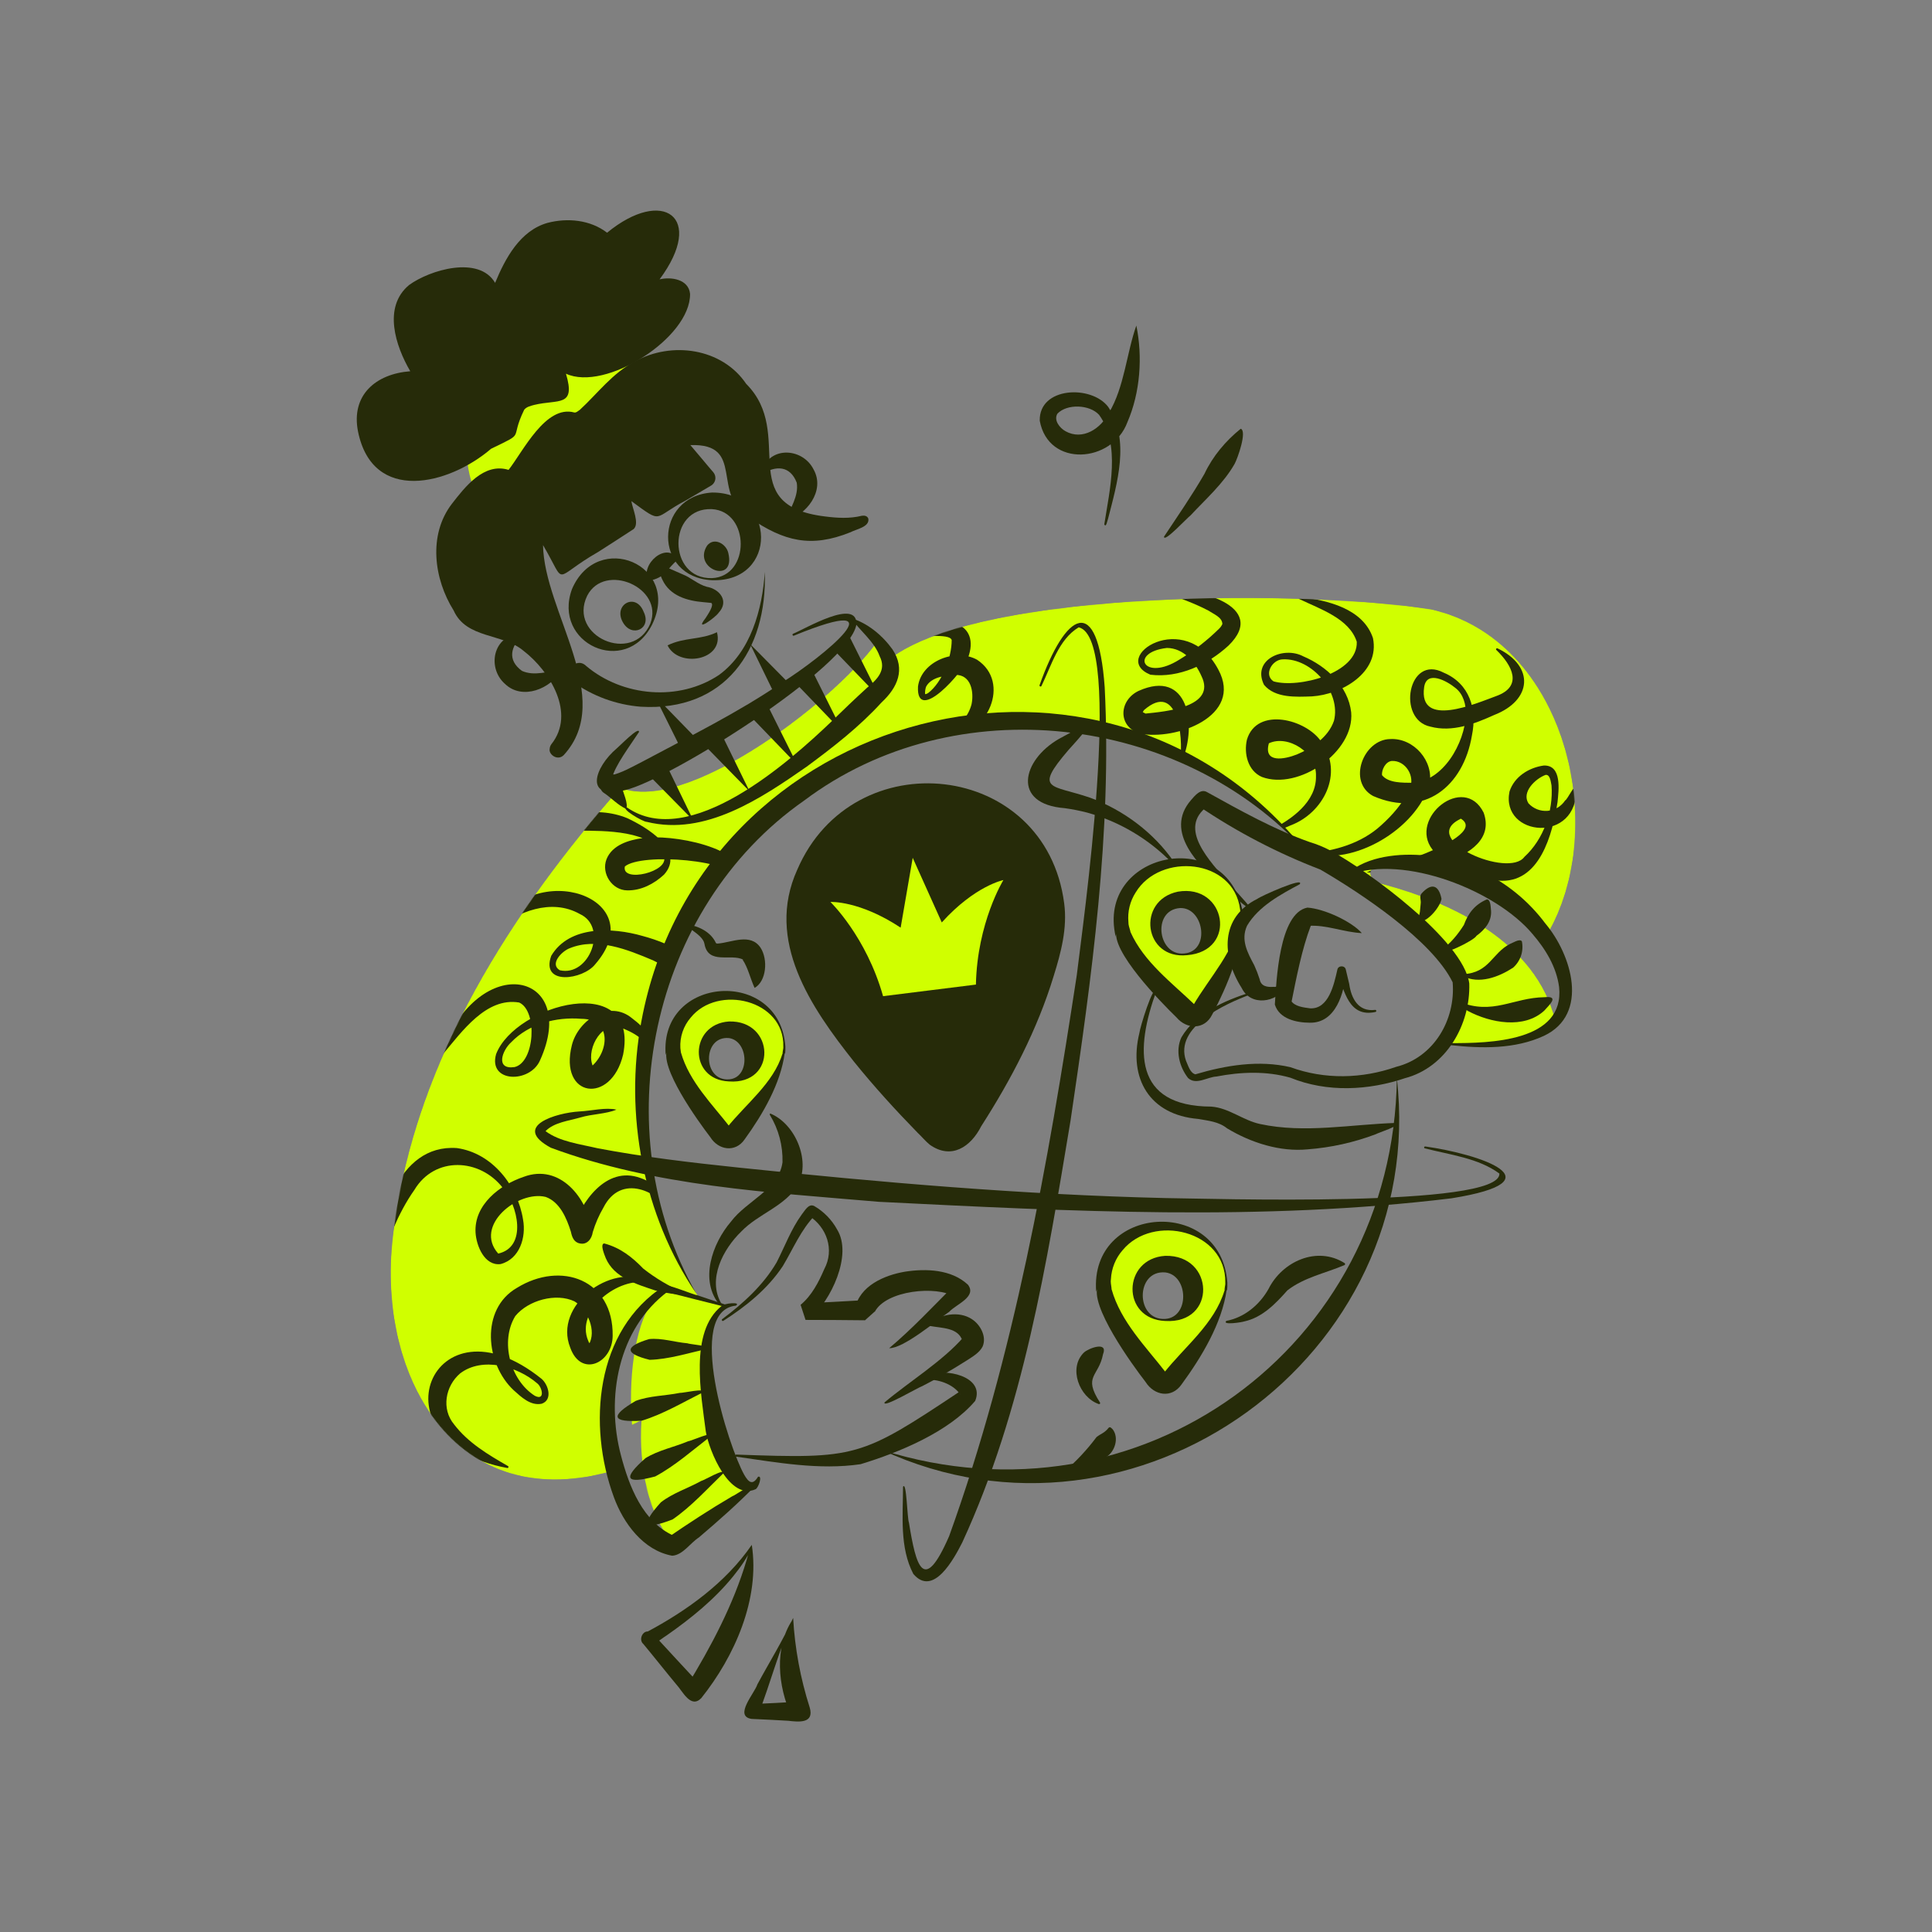 <svg width="3000" height="3000" viewBox="0 0 3000 3000" fill="none" xmlns="http://www.w3.org/2000/svg">
<rect x="0" y="0" width="3000" height="3000" fill="#808080" stroke="none"/>
<mask id="mask0_27401_8858" style="mask-type:luminance" maskUnits="userSpaceOnUse" x="606" y="928" width="1841" height="1472">
<path d="M2135.54 1369.74C2083.36 1313.56 2316.88 1338.97 2401.52 1452.95C2501.83 1283.8 2430.09 992.708 2222.25 946.185C2037.32 916.746 1526.98 913.084 1382 1022.65L1368.16 987.355C1307.53 1081.19 1066.32 1265.83 963.317 1222.89C795.397 1413.49 647.397 1643.44 612.847 1899.62C576.969 2118.39 695.691 2355.39 948.608 2284.82C933.939 2235.62 935.448 2176.52 951.344 2123.56C943.517 2153.1 940.197 2188.35 945.489 2229.89L996.096 2205.22C991.73 2278.76 1006.3 2351.43 1046.72 2399.42C1046.72 2399.42 1176.19 2307.62 1172.41 2305.33C1129.43 2343.56 1073.53 2099.64 1107.75 2048.63C1113.59 2037.22 1118.76 2032.33 1127.52 2027.94L1085.98 2015.87C711.587 1418.25 1551.09 777.661 2028.53 1323.3C2094.13 1342.39 2195.55 1423.26 2253.9 1515.53C2274.2 1548.12 2252.81 1621.33 2252.81 1621.33C2252.81 1621.33 2372.24 1633.4 2415.38 1585.67C2385.2 1460.87 2250.76 1398.53 2135.54 1369.74Z" fill="white"/>
</mask>
<g mask="url(#mask0_27401_8858)">
<path d="M2135.54 1369.74C2083.36 1313.56 2316.88 1338.97 2401.52 1452.95C2501.83 1283.8 2430.09 992.708 2222.25 946.185C2037.32 916.746 1526.98 913.084 1382 1022.65L1368.16 987.355C1307.53 1081.19 1066.32 1265.83 963.317 1222.89C795.397 1413.49 647.397 1643.44 612.847 1899.62C576.969 2118.39 695.691 2355.39 948.608 2284.82C933.939 2235.62 935.448 2176.52 951.344 2123.56C943.517 2153.1 953.176 2052.11 1017.57 2013.87C959.212 2087.52 968.167 2317.72 1046.72 2399.42L1178.57 2308.59C1176.44 2307.65 1174.38 2306.56 1172.41 2305.33C1129.43 2343.56 1073.53 2099.64 1107.75 2048.63C1113.59 2037.22 1118.76 2032.33 1127.52 2027.94L1085.98 2015.87C711.587 1418.25 1551.09 777.661 2028.53 1323.3C2094.13 1342.39 2195.55 1423.26 2253.9 1515.53C2274.2 1548.12 2252.81 1621.33 2252.81 1621.33C2252.81 1621.33 2372.24 1633.4 2415.38 1585.67C2385.2 1460.87 2250.76 1398.53 2135.54 1369.74Z" fill="#D0FF00"/>
<path d="M787.911 2279.53C574.031 2240.21 670.578 2003.97 840.933 2141.05C851.477 2150.1 858.701 2173.69 841.155 2179.7C823.769 2183.3 809.221 2169.16 797.509 2158.63C754.045 2117.97 745.453 2033.01 802.439 1999.93C871.298 1957.27 952.652 1987.11 951.344 2074.38C950.922 2116.92 902.125 2139.5 885.424 2092.49C859.265 2026.97 948.105 1961.01 1006.9 1988.82C1007.23 1989.01 1007.48 1989.31 1007.61 1989.67C1007.74 1990.03 1007.75 1990.42 1007.63 1990.78C1007.5 1991.14 1007.26 1991.44 1006.94 1991.64C1006.61 1991.84 1006.23 1991.93 1005.86 1991.88C960.902 1982.12 893.05 2033.9 913.293 2081.81C914.205 2084.33 915.662 2086.61 917.559 2088.51C918.082 2088.15 913.937 2087.8 914.058 2088.21C927.077 2066.65 912.045 2033.13 892.185 2020.82C863.551 2007.05 820.167 2018.98 800.105 2043.61C776.26 2082.71 792.056 2142.96 830.429 2167.37C846.849 2175.68 842.04 2153.95 834.132 2148.03C803.365 2121.43 749.015 2106.26 714.445 2132.66C691.545 2152.3 684.986 2187.73 705.188 2211.92C726.94 2240.35 757.808 2258.7 788.897 2276.55C789.191 2276.75 789.412 2277.04 789.526 2277.37C789.641 2277.71 789.642 2278.08 789.531 2278.41C789.419 2278.75 789.201 2279.04 788.908 2279.24C788.616 2279.44 788.266 2279.54 787.911 2279.53Z" fill="#262B09"/>
<path d="M684.562 1635.82C744.929 1473.03 900.454 1510.43 838.477 1646.66C822.842 1682.32 757.666 1681.53 770.363 1636.76C800.547 1558.95 993.238 1507.26 967.562 1637.63C948.948 1715.86 867.353 1704.61 888.058 1622.66C897.959 1583.68 946.172 1551.64 981.647 1581.31C999.858 1594.95 1025.51 1619.82 1012.11 1644.43C1011.89 1644.73 1011.57 1644.94 1011.21 1645.04C1010.85 1645.13 1010.47 1645.09 1010.13 1644.93C1009.79 1644.77 1009.52 1644.5 1009.36 1644.16C1009.2 1643.82 1009.16 1643.44 1009.25 1643.08C1012.86 1617.18 981.084 1601.61 960.579 1594.4C930.859 1588.37 908.784 1633.46 921.522 1657.41C922.005 1658.13 922.669 1658.57 921.683 1657.79C920.673 1657.14 919.501 1656.79 918.302 1656.78C917.296 1656.78 917.155 1657.01 917.598 1656.78C945.87 1633.4 950.679 1582.17 902.546 1581.99C863.892 1578.79 821.232 1589.7 793.705 1618.47C779.619 1631.17 768.914 1661.21 798.816 1656.99C830.529 1649.98 835.036 1569.51 806.141 1556.7C754.909 1548.16 717.26 1602.03 687.54 1637.18C687.358 1637.58 687.027 1637.89 686.62 1638.04C686.212 1638.19 685.762 1638.17 685.367 1637.99C684.972 1637.81 684.665 1637.48 684.514 1637.07C684.363 1636.66 684.38 1636.21 684.562 1635.82Z" fill="#262B09"/>
<path d="M764.106 1443.45C830.509 1329.74 1013.38 1394.81 924.179 1497.37C905.344 1521.26 839.182 1531.08 855.924 1484.24C884.095 1436.79 951.142 1439.97 997.645 1453.33C1041.91 1465.12 1118.38 1497.48 1088.42 1555.49C1079.99 1569.21 1074.53 1582.57 1063.85 1595.55C1029.38 1631.77 1008.01 1578.27 1012.27 1547.46C1018.13 1482.85 1079.76 1471.98 1130.05 1497.15C1151.96 1506.29 1175.69 1515.26 1192.43 1532.93C1195.15 1535.63 1193.27 1538.97 1189.81 1535.55C1170.35 1523.57 1146.97 1519.33 1125 1514.02C1100.19 1508.34 1063.89 1500.98 1049.86 1528.73C1042.52 1543.01 1044.47 1562.81 1050.28 1577.02C1048.27 1573.58 1039.94 1572.41 1037.25 1574.56C1042.82 1568.27 1049.76 1554.44 1054.87 1545.29C1074.59 1518.34 1033.85 1501.56 1014.17 1491.28C974.384 1474.44 926.774 1455.06 884.316 1472.54C872.464 1477.07 852.905 1496.89 869.225 1506.59C914.822 1517.3 944.925 1439.64 900.334 1419.24C856.065 1394.39 803.747 1415.34 766.661 1445.4C765.394 1446.79 763.039 1444.94 764.106 1443.45Z" fill="#262B09"/>
<path d="M1431.3 984.076C1466.52 950.733 1523.36 967.394 1503.08 1021.58C1497.79 1041.54 1422.59 1126.22 1425.45 1066.11C1430.48 1026.61 1483.8 1005.95 1517.2 1024.44C1570.49 1059.65 1533.16 1142.04 1474.79 1142.98C1474.42 1143 1474.06 1142.9 1473.76 1142.7C1473.46 1142.5 1473.23 1142.2 1473.11 1141.86C1473 1141.51 1472.99 1141.14 1473.11 1140.8C1473.22 1140.45 1473.44 1140.15 1473.74 1139.94C1490.7 1125.86 1503.92 1112.19 1508.69 1093.28C1512.48 1074.44 1507.93 1047.76 1483.74 1047.96C1468.15 1048.59 1445.85 1051.16 1437.92 1066.5C1436.73 1070.16 1436.23 1074.02 1436.45 1077.87C1438.16 1077.77 1439.8 1077.18 1441.18 1076.18C1463.32 1059.35 1477.93 1020.38 1477.78 993.855C1474.5 982.446 1426.37 991.38 1431.3 984.076Z" fill="#262B09"/>
<path d="M1808.9 916.746C1856.21 911.575 1971.06 940.39 1907.68 1002.41C1875.48 1031.99 1830.81 1053.18 1786.3 1047.68C1721.49 1020.8 1840.45 942.664 1891.82 1039.75C1930.98 1112.19 1825.78 1150.43 1769.2 1139.02C1734.99 1127.23 1737.87 1087.28 1767.91 1072.86C1845.72 1037.94 1858.82 1126.12 1835.78 1180.67C1835.65 1181.04 1835.39 1181.34 1835.05 1181.53C1834.71 1181.72 1834.32 1181.78 1833.93 1181.71C1833.55 1181.63 1833.21 1181.42 1832.97 1181.12C1832.73 1180.82 1832.61 1180.43 1832.62 1180.05C1837.71 1143.73 1828.6 1057.3 1776.48 1102.56C1774.81 1104.27 1774.09 1107.75 1774.63 1106.4C1773.89 1104.89 1778.86 1108.57 1780.67 1108.75C1779.93 1108.45 1779.17 1108.23 1778.39 1108.07C1809.78 1104.91 1889.37 1098.01 1865.58 1049.71C1855.84 1027.84 1837.71 1006.35 1811.96 1006.13C1752.86 1012.97 1775.47 1059.67 1831.74 1024C1854.15 1010.36 1874.9 994.152 1893.55 975.705C1895.47 973.752 1897.02 971.459 1898.1 968.944C1897.76 958.44 1884.9 953.792 1876.17 948.016C1854.62 936.647 1831.58 928.78 1808.35 919.845C1808.04 919.683 1807.79 919.426 1807.64 919.112C1807.48 918.798 1807.43 918.442 1807.49 918.097C1807.55 917.752 1807.72 917.435 1807.97 917.192C1808.23 916.949 1808.55 916.793 1808.9 916.746Z" fill="#262B09"/>
<path d="M2018.57 927.069C2061.07 931.939 2116.59 944.978 2131.92 990.796C2142.91 1044.52 2083.24 1078.45 2037.22 1081.35C2012.57 1082.19 1980.14 1084.26 1962.77 1063.4C1943.53 1024.4 1992.81 1002.79 2023.66 1019.13C2059.58 1034.36 2093.53 1065.41 2098.11 1106.1C2103.61 1167.85 2015.89 1227.68 1959.41 1206.43C1937.56 1196.79 1931.24 1170.03 1936.23 1148.56C1951.56 1096.8 2029.03 1116.66 2052.15 1152.44C2086.72 1200.59 2055.27 1262.33 2004.16 1281.6C2000.36 1283.41 1967.64 1297.32 1972.83 1288.83C2005.55 1272.49 2044.47 1245.1 2043.44 1204.78C2044.63 1168.25 1999.74 1140.39 1970.3 1154.19C1961.6 1185.4 1994.1 1179.26 2013.78 1171.53C2037.83 1161.47 2062.84 1144.29 2071.37 1119.22C2082.74 1074.95 2037.16 1021.58 1991.77 1023.82C1975.29 1024.26 1961.85 1047.64 1977.52 1058.03C2016.03 1069.13 2108.8 1045.75 2106.79 996.551C2095.36 960.492 2049.58 945.662 2017.87 930.349C2017.65 930.303 2017.45 930.215 2017.27 930.089C2017.08 929.964 2016.93 929.805 2016.81 929.62C2016.69 929.435 2016.61 929.228 2016.57 929.011C2016.53 928.795 2016.53 928.572 2016.58 928.357C2016.62 928.142 2016.71 927.937 2016.84 927.756C2016.96 927.575 2017.12 927.42 2017.31 927.3C2017.49 927.181 2017.7 927.099 2017.92 927.059C2018.13 927.019 2018.36 927.023 2018.57 927.069Z" fill="#262B09"/>
<path d="M2325.4 1006.79C2383.45 1034.7 2378.86 1087.44 2320.27 1110.18C2289.64 1124.05 2255.01 1137.43 2221.04 1128.29C2168.58 1117.47 2186.29 1015.27 2241.85 1044.56C2282.09 1061.57 2293.97 1101.45 2285.63 1141.79C2272.39 1221.26 2211.34 1270.58 2132.12 1236.01C2091.88 1214.05 2116.83 1148.27 2158.7 1147.61C2195.41 1145.6 2226.92 1182.1 2219.69 1217.78C2199.05 1287.26 2101.78 1345.41 2032.76 1324.83C2072.38 1321.47 2114.05 1309.63 2144.6 1281.54C2162.41 1265.61 2178.66 1246.73 2188.87 1224.96C2198.02 1205.48 2182.49 1180.45 2161.12 1181.62C2151.38 1182.56 2145.2 1195.42 2145.97 1203.63C2155.87 1216.13 2177.86 1215.32 2192.97 1215.52C2240.7 1213.51 2274.39 1154.31 2276.3 1109.4C2276.56 1093.94 2272.27 1077.6 2259.72 1068.05C2246.9 1057.54 2215.45 1040.06 2211.42 1066.9C2202.05 1131.65 2292.07 1092.29 2323.67 1080.72C2365.14 1065.63 2348.22 1033.15 2323.67 1009.47C2322.1 1008.34 2323.75 1005.95 2325.4 1006.79Z" fill="#262B09"/>
<path d="M2447.58 1223.17C2450.96 1311.14 2329.6 1299.49 2343.95 1229.06C2351.51 1205.76 2374.27 1191.86 2397.19 1188.7C2425.61 1187.81 2420.41 1226.77 2418.52 1245.5C2410.73 1295.07 2390.89 1373.1 2326.44 1367.41C2288.21 1363.94 2248.47 1351.11 2224.2 1319.11C2186.75 1270.46 2273.2 1200.39 2303.78 1261.84C2331.96 1340.48 2171.24 1359.82 2122.14 1354.41C2153.37 1342.09 2189.59 1335.93 2220.14 1322.21C2234.99 1316.33 2298.75 1288 2267.34 1270.62C2268.3 1270.72 2269.27 1270.55 2270.14 1270.13C2271.03 1269.71 2270.14 1270.13 2269.86 1270.34C2268.75 1270.96 2267.38 1271.68 2266.32 1272.35C2203.58 1304.36 2342.56 1364.23 2367.07 1330.56C2396.77 1303.52 2412.2 1259.47 2409.19 1219.65C2408.08 1214.03 2406.99 1202.06 2399.81 1203.31C2383.89 1209.34 2362.4 1229.99 2373.37 1247.38C2377.08 1251.45 2381.68 1254.62 2386.8 1256.65C2391.93 1258.68 2397.45 1259.51 2402.95 1259.08C2408.44 1258.65 2413.77 1256.97 2418.52 1254.17C2423.27 1251.37 2427.32 1247.53 2430.35 1242.93C2434.06 1241.48 2445.32 1216.03 2447.58 1223.17Z" fill="#262B09"/>
<path d="M583.428 1969.85C585.44 1896.06 616.207 1776.17 709.373 1782.71C764.488 1790.38 803.948 1841.35 812.198 1893.82C817.208 1921.03 807.107 1955.06 777.286 1962.86C752.395 1965.96 739.637 1934.51 738.43 1913.93C735.975 1870.54 776.4 1839.78 813.124 1827.4C869.466 1806.21 912.769 1860.46 919.269 1911.55L888.059 1909.96C902.426 1866.28 940.981 1809.93 994.003 1829.03C1020.97 1838.07 1040.28 1861.55 1050.1 1887.24C1050.25 1887.63 1050.25 1888.05 1050.1 1888.43C1049.95 1888.81 1049.65 1889.12 1049.28 1889.3C1048.91 1889.47 1048.48 1889.49 1048.09 1889.36C1047.7 1889.23 1047.38 1888.95 1047.19 1888.59C1022.54 1848.01 964.001 1821.81 937.037 1875.09C929.999 1887.13 924.419 1899.96 920.416 1913.32C918.947 1923.65 911.582 1933.45 900.153 1930.75C890.997 1929 888.079 1920.47 886.49 1912.64C879.91 1891.59 869.265 1866.36 847.311 1858.57C804.169 1847.93 735.23 1903.32 773.644 1946.54C773.591 1946.56 773.536 1946.56 773.483 1946.54C773.483 1946.54 773.282 1946.54 773.221 1946.67C819.402 1936.6 803.968 1871.27 780.908 1844.71C745.151 1798.42 675.045 1794.9 643.453 1847.7C617.434 1884.53 602.182 1927.23 586.607 1970.29C586.489 1970.65 586.246 1970.96 585.922 1971.17C585.597 1971.37 585.211 1971.45 584.832 1971.4C584.452 1971.35 584.104 1971.16 583.847 1970.88C583.59 1970.59 583.442 1970.23 583.428 1969.85Z" fill="#262B09"/>
<path d="M831.434 1308.08C859.203 1261.48 926.23 1250.86 973.678 1270.32C1003.86 1284.28 1064.81 1320.52 1031.11 1358.09C1015.55 1372.52 995.491 1383.06 973.799 1382.56C950.417 1382.28 933.293 1356.28 941.765 1334.26C950.659 1311.89 976.556 1304.42 997.503 1301.46C1040.38 1294.82 1158.7 1313.96 1159.37 1368.87C1159.19 1372.19 1152.79 1382.86 1151.48 1376.36C1152.46 1373.8 1152.8 1371.03 1152.46 1368.31C1141.1 1334.1 995.511 1324.04 970.298 1345.43C964.402 1371.73 1040.83 1353.48 1030.66 1329.84C1012.9 1288.79 937.961 1290.14 899.447 1289.81C876.256 1291.45 853.761 1298.44 833.728 1310.24C833.421 1310.4 833.074 1310.45 832.733 1310.41C832.391 1310.36 832.073 1310.21 831.822 1309.97C831.571 1309.73 831.399 1309.43 831.329 1309.09C831.26 1308.75 831.296 1308.4 831.434 1308.08Z" fill="#262B09"/>
</g>
<path d="M1714.76 814.103C1722.97 761.141 1740.46 690.471 1706.59 644.089C1691.8 627.992 1656.75 626.704 1641.92 642.379C1635.88 652.44 1645.36 664.513 1654.5 669.604C1680.98 684.354 1709.37 665.842 1722.05 640.809C1745.85 601.39 1749.43 547.824 1764.51 505.527C1774.39 553.821 1770.76 609.157 1750.58 655.7C1727 719.065 1627.84 726.591 1614.51 653.305C1613.25 600.424 1695 597.406 1720.82 631.855C1755.25 683.267 1734.6 750.717 1720.52 805.772C1719.71 806.959 1717.54 820.723 1714.76 814.103Z" fill="#262B09"/>
<path d="M1807.49 833.299C1828.86 801.104 1850.97 769.21 1870.27 735.746C1883.21 708.32 1903.13 684.696 1926.61 665.741C1936.79 669.423 1921.8 711.801 1917.05 720.413C1899.67 750.878 1872.32 774.924 1848.64 800.339C1843.67 803.82 1806.96 843.642 1807.49 833.299Z" fill="#262B09"/>
<path d="M1166.61 2401.95C1166.73 2402.04 1166.85 2402.11 1166.99 2402.15C1167.13 2402.19 1167.27 2402.2 1167.41 2402.19C1167.55 2402.17 1167.69 2402.13 1167.82 2402.06C1167.94 2401.99 1168.05 2401.9 1168.14 2401.79C1160.62 2418.39 1150.03 2433.38 1138.58 2447.55C1109.43 2483.55 1073.15 2512.91 1035.32 2539.37C1026.22 2544.98 1017.79 2553.45 1006.96 2555.47C1005.8 2555.5 1004.65 2555.38 1003.52 2555.08C987.043 2550.76 998.915 2523.57 1013.93 2536.97C1035.6 2560.4 1067.13 2594.93 1088.92 2617.7L1066.47 2618.45C1104.15 2556.79 1138.64 2492.08 1159.29 2422.56C1159.99 2420 1161.87 2413.52 1162.57 2410.99C1163.66 2408.01 1166.05 2405.55 1166.61 2401.95ZM1167.36 2398.83C1180.36 2482.88 1140.6 2572.19 1088.88 2636.9C1072.42 2653.7 1059.95 2625.91 1050.07 2615.43C1038.88 2602.11 1009.82 2565.67 998.231 2551.88L1015.42 2538.86C1013.96 2536.7 1011.79 2535.12 1009.28 2534.4C1008.23 2534.13 1007.14 2534.01 1006.06 2534.04C1005.29 2534.05 1004.53 2534.19 1003.8 2534.46C1066.45 2501.18 1127.07 2457.49 1167.36 2398.83Z" fill="#262B09"/>
<path d="M1230.5 2515.36C1209.13 2563.43 1196.29 2613.96 1177.4 2662.25L1167 2646.16C1189.01 2645.19 1221.33 2643.66 1243 2641.89L1228.73 2663.92C1207.88 2618.85 1202.03 2557.9 1230.5 2515.36ZM1231.59 2512.34C1234.25 2559.63 1242.91 2606.4 1257.35 2651.51C1264.59 2676.46 1240.34 2673.97 1223.98 2672.01C1211.16 2671.25 1180.24 2669.6 1167 2669.1C1139.09 2664.85 1171.75 2629.31 1176.05 2615.51C1194.79 2580.72 1215.47 2547.74 1231.59 2512.34Z" fill="#262B09"/>
<path d="M1121.42 2048.34C1154.02 2024.02 1185.31 1995.5 1205.94 1960.21C1218.67 1935.36 1228.35 1908.8 1244.91 1885.92C1249.72 1880.16 1255.46 1868.09 1264.53 1872.82C1279.41 1881.54 1291.65 1894.14 1299.93 1909.28C1324.27 1948.86 1289.87 2019.95 1258.05 2047.24L1250.39 2023.79C1276.54 2022.65 1316.04 2020.37 1342.61 2018.86L1327.47 2032.43C1334.56 1996.67 1373.03 1980.11 1405.37 1974.64C1437.84 1969.62 1477.16 1970.93 1502.9 1994.76C1517.53 2013.57 1484.63 2025.3 1474.15 2036.75C1453.56 2051.12 1402.89 2093.92 1380.7 2093.46C1415.31 2064.5 1450.96 2026.57 1483.44 1994.01L1483.06 2013.83C1454.37 1995.72 1375.59 2003.63 1358.3 2037.09C1358.3 2037.09 1358.3 2036.75 1358.3 2036.57L1343.17 2050.13C1316.45 2049.87 1277.23 2049.47 1250.83 2049.55L1243.18 2026.13C1260.39 2011.88 1271.19 1990.97 1279.95 1970.59C1296.04 1940.41 1283.97 1905.78 1255.98 1887.73L1265.92 1886.76C1243.79 1909.14 1231.57 1939.34 1215.47 1966.08C1191.99 2001.42 1158.47 2028.46 1123.09 2051.06C1122.74 2051.22 1122.34 2051.24 1121.97 2051.12C1121.59 2051.01 1121.28 2050.76 1121.07 2050.43C1120.87 2050.1 1120.79 2049.7 1120.86 2049.32C1120.92 2048.94 1121.12 2048.59 1121.42 2048.34Z" fill="#262B09"/>
<path d="M1373.61 2177.53C1411.52 2145.69 1464.31 2113.14 1496.36 2076.01C1495.11 2077.85 1494.48 2080.04 1494.57 2082.27C1488.01 2061.08 1462.86 2062.57 1443.28 2058.85C1443.04 2058.82 1442.82 2058.74 1442.62 2058.62C1442.41 2058.51 1442.23 2058.35 1442.09 2058.16C1441.95 2057.97 1441.84 2057.76 1441.79 2057.53C1441.73 2057.31 1441.71 2057.07 1441.75 2056.83C1458.23 2040.54 1489.1 2034.84 1509.44 2048.58C1522.28 2057 1532.5 2075.55 1525.76 2091C1520.77 2100.62 1510.18 2106.62 1501.81 2112.11C1479.32 2126.36 1455.79 2140.28 1432.35 2152.23C1425.75 2154.29 1369.45 2187.73 1373.61 2177.53Z" fill="#262B09"/>
<path d="M1143.27 2258.66C1330.25 2265.38 1335.91 2263.47 1490.77 2160.44C1490.28 2161.43 1489.7 2164.89 1490.95 2165.09C1479.72 2148.69 1455.31 2140.62 1435.19 2142.64C1429.31 2140.97 1438.51 2136.74 1440.8 2135.71C1466.06 2123.52 1529.98 2136.84 1514.29 2175.27C1473.28 2223.57 1396.17 2255.4 1336.29 2273.59C1272.12 2283.07 1206.42 2270.84 1142.93 2261.88C1142.54 2261.79 1142.2 2261.56 1141.97 2261.24C1141.73 2260.91 1141.63 2260.52 1141.67 2260.12C1141.71 2259.72 1141.9 2259.35 1142.2 2259.09C1142.49 2258.82 1142.88 2258.67 1143.27 2258.66Z" fill="#262B09"/>
<path d="M1142.75 2027.38C1063.23 2035.63 1131.26 2246.59 1155.55 2289.89C1162.27 2301.66 1168.63 2307.1 1177.08 2293.09C1184.52 2290.56 1177.8 2310.34 1173.26 2312.45C1133.01 2330.7 1101.1 2253.17 1095.95 2222.68C1088.82 2166.06 1070.01 2067.9 1120.52 2027.92C1123.05 2023.89 1151.75 2020.92 1142.75 2027.38Z" fill="#262B09"/>
<path d="M1127.06 2029.49C1103.59 2023.71 1056.47 2011.82 1033.08 2005.8L1037.23 2005.24C959.638 2063.17 940.401 2170.47 964.286 2260.17C976.923 2308.2 998.091 2363.24 1046.08 2384.63L1047.19 2384.99C1047.43 2384.99 1048.1 2385.21 1047.59 2385.15L1036.16 2388.07C1068.98 2365.59 1102.26 2343.8 1136.57 2323.68C1141.34 2322.31 1175.89 2297.34 1173.38 2306.65C1145.43 2335.17 1115.55 2361.55 1085.18 2387.38C1071.6 2396.08 1060.43 2414.67 1043.77 2415.72C998.735 2407.51 967.828 2364.87 953.219 2324.8C912.21 2213.37 923.961 2065.49 1031.88 1996.43C1032.76 1992.1 1079.97 2011.6 1082.06 2011.02L1128.02 2026.41C1128.43 2026.54 1128.77 2026.82 1128.97 2027.2C1129.17 2027.58 1129.21 2028.02 1129.08 2028.43C1128.95 2028.84 1128.66 2029.18 1128.29 2029.38C1127.91 2029.58 1127.46 2029.62 1127.06 2029.49Z" fill="#262B09"/>
<path d="M938.125 1930.79C963.177 1937.41 981.529 1951.94 998.874 1969.89C1017.97 1984.9 1038.94 1997.36 1061.25 2006.95C1068.26 2015 1021.01 2005.04 1017.57 2003.87C988.712 1994.13 953.72 1984.15 940.66 1953.71C939.151 1949.68 931.203 1931.84 938.125 1930.79Z" fill="#262B09"/>
<path d="M1097.05 2094.73C1067.98 2101.29 1038.4 2110.68 1008.78 2111.53C969.799 2101.93 969.377 2090.96 1007.93 2079.33C1027.67 2077.32 1047.45 2084.14 1067.25 2085.83C1071.16 2087.62 1103.43 2089.27 1097.05 2094.73Z" fill="#262B09"/>
<path d="M1091.46 2162.07C1060.37 2177.61 1029.62 2195.96 996.521 2206.08C949.918 2208.9 946.698 2198.96 987.164 2175.28C1008.82 2167.23 1032.9 2167.47 1055.58 2162.88C1060.25 2163.36 1096.47 2154.67 1091.46 2162.07Z" fill="#262B09"/>
<path d="M1103.97 2229.91C1075.8 2251.56 1048.58 2275.89 1017.45 2292.63C971.288 2304.9 966.277 2295.95 1002.26 2264.24C1022.38 2251.82 1046.52 2247.19 1068.32 2238.08C1073.15 2237.65 1107.48 2221.7 1103.97 2229.91Z" fill="#262B09"/>
<path d="M1123.21 2287.72C1097.72 2312.27 1073.43 2339.39 1044.41 2359.37C999.942 2376.56 994.107 2368.29 1026.18 2332.83C1044.73 2318.32 1068.12 2311.12 1088.74 2299.65C1093.43 2298.77 1125.71 2279.19 1123.21 2287.72Z" fill="#262B09"/>
<path d="M2169.05 1674.37C2217.98 2106.07 1763.98 2433.73 1369.69 2251.66C1769.11 2377.68 2163.35 2093.18 2169.05 1674.37Z" fill="#262B09"/>
<path d="M1081.16 2008.62C998.654 1886.86 968.994 1730.41 995.938 1585.85C1086.63 1097.97 1718.21 931.637 2028.55 1323.3C1833.49 1108.03 1482.43 1067.42 1248.85 1242.99C1009.4 1410.08 937.302 1756.01 1081.16 2008.62Z" fill="#262B09"/>
<path d="M1614.24 1063.86C1654.48 950.713 1704.66 918.718 1715.37 1067.14C1726.72 1292.51 1695.25 1517.72 1662.31 1740.17C1625.3 1962.16 1589.16 2189.28 1494.17 2395.19C1481.35 2420.42 1449.21 2480.41 1418.2 2443.99C1396.71 2402.88 1402.11 2353.44 1402.23 2308.65C1407.84 2299.05 1408.59 2357.46 1411.4 2364.32C1422.29 2431.71 1433.9 2476.85 1473.78 2385.43C1574.84 2105.43 1627.15 1808.06 1672.01 1514.32C1680.96 1438.48 1745.43 990.796 1675.02 974.095C1643.75 992.788 1632.59 1033.68 1617.21 1065.05C1616.49 1067.12 1613.45 1065.63 1614.24 1063.86Z" fill="#262B09"/>
<path d="M2213.26 1780.23C2296.6 1791.97 2423.77 1833.48 2253.88 1860.72C1959.03 1896.68 1660.44 1880.85 1364.58 1866.16C1193.92 1851.39 1017.45 1842.29 855.364 1782.21C793.347 1748.72 864.338 1727.88 899.773 1725.86C918.085 1725.02 940.461 1719.12 957.142 1723.07C941.044 1729.87 919.131 1729.79 901.423 1735.14C883.313 1740.45 860.374 1742.73 847.093 1756.43C869.228 1772.89 900.659 1776.55 928.025 1783.03C1000.14 1796.73 1073.55 1805.33 1146.65 1812.99C1367.03 1836.05 1588.16 1855.15 1809.8 1860.36C1872.42 1860.92 2331.31 1876.08 2328.25 1822.27C2295.48 1798.12 2251.49 1793.25 2212.71 1783.21C2210.44 1783.03 2211.38 1779.75 2213.26 1780.23Z" fill="#262B09"/>
<path d="M1217.93 1625.05C1215.07 1513.17 1031.88 1523.74 1045.52 1636.34C1054.69 1680.79 1100.47 1735.44 1121.34 1761.78C1122.55 1763.25 1124.08 1764.43 1125.8 1765.23C1127.52 1766.04 1129.4 1766.46 1131.3 1766.46C1133.2 1766.46 1135.08 1766.04 1136.8 1765.23C1138.52 1764.43 1140.05 1763.25 1141.26 1761.78C1162.13 1735.4 1207.89 1680.81 1217.08 1636.34C1217.65 1632.6 1217.93 1628.83 1217.93 1625.05ZM1131.9 1677.63C1080.25 1676.75 1080.25 1599.92 1131.9 1599.03C1183.54 1599.92 1183.54 1676.75 1131.9 1677.63Z" fill="#D0FF00"/>
<path d="M1216.32 1625.05C1218.33 1552.61 1114.66 1527.96 1072.56 1580.08C1061.24 1593.15 1055.46 1610.13 1056.47 1627.41C1056.97 1633.24 1059.26 1640.1 1054.27 1644.59L1057.35 1634.31C1070.27 1679.66 1105.91 1714.59 1134.2 1751.02C1133.85 1750.6 1133.41 1750.27 1132.92 1750.05C1132.42 1749.84 1131.88 1749.74 1131.34 1749.76C1130.8 1749.79 1130.27 1749.94 1129.79 1750.2C1129.32 1750.46 1128.91 1750.83 1128.61 1751.28C1157.5 1714.72 1201.35 1681.94 1215.01 1635.94L1215.55 1637.69C1214.29 1633.97 1216.78 1629.26 1216.32 1625.05ZM1219.54 1625.05C1219.68 1628.93 1219.52 1632.81 1219.08 1636.66L1218.53 1634.93C1212.25 1682.7 1184.32 1730.47 1156.15 1769.37C1141.89 1790.07 1115.53 1786.05 1102.97 1765.77C1084.68 1741.96 1021.8 1655.33 1036.77 1628.11L1033.67 1638.17C1023.61 1514.24 1210.89 1502.06 1219.54 1625.05Z" fill="#262B09"/>
<path d="M1131.91 1679.24C1068.6 1676.58 1070.43 1590.3 1131.91 1586.15C1203.38 1584.08 1206.98 1684.57 1131.91 1679.24ZM1131.91 1676.02C1165.33 1673.75 1162.69 1616.24 1131.91 1611.91C1090.61 1608.13 1090.57 1678.8 1131.91 1676.02Z" fill="#262B09"/>
<path d="M1904.22 1991.62C1901.06 1868.21 1698.97 1879.86 1714.08 2004.05C1724.15 2053.07 1774.69 2113.34 1797.71 2142.39C1799.05 2144.01 1800.73 2145.31 1802.62 2146.2C1804.52 2147.1 1806.59 2147.56 1808.69 2147.56C1810.79 2147.56 1812.86 2147.1 1814.75 2146.2C1816.65 2145.31 1818.33 2144.01 1819.67 2142.39C1842.71 2113.32 1893.15 2053.09 1903.29 2004.05C1903.92 1999.94 1904.23 1995.78 1904.22 1991.62ZM1809.34 2049.59C1752.38 2048.6 1752.38 1963.89 1809.34 1962.92C1866.29 1963.89 1866.29 2048.62 1809.34 2049.59Z" fill="#D0FF00"/>
<path d="M1902.61 1991.62C1904.12 1910.87 1790.71 1883.78 1743.16 1941.31C1732.25 1953.81 1725.87 1969.62 1725.05 1986.19C1723.38 1994.78 1729.66 2005.28 1723.04 2012.34L1726.1 2002.06C1740.18 2052.37 1779.42 2091.32 1810.75 2131.75C1810.52 2131.49 1810.24 2131.28 1809.92 2131.14C1809.6 2131.01 1809.25 2130.95 1808.9 2130.98C1808.56 2131 1808.22 2131.11 1807.92 2131.29C1807.62 2131.47 1807.37 2131.72 1807.19 2132.01C1839.65 2090.86 1886.01 2055.55 1901.42 2003.77L1901.94 2005.52C1900.52 2001.3 1903.09 1996.19 1902.61 1991.62ZM1905.83 1991.62C1905.96 1995.88 1905.78 2000.14 1905.28 2004.38L1904.74 2002.65C1897.6 2054.6 1865.64 2107.52 1834.72 2149.72C1819.34 2171.85 1792.2 2167.27 1778.69 2145.7C1758.71 2119.96 1689.98 2025.4 1705.25 1995.82L1702.15 2005.89C1691.36 1870.1 1896.19 1856.96 1905.83 1991.62Z" fill="#262B09"/>
<path d="M1809.34 2051.2C1740.79 2048.4 1742.56 1954.29 1809.34 1950.05C1886.15 1948.15 1889.67 2056.13 1809.34 2051.2ZM1809.34 2047.98C1847.58 2045.61 1845.56 1979.93 1809.34 1975.8C1762.84 1971.96 1762.84 2050.8 1809.34 2047.98Z" fill="#262B09"/>
<path d="M1652.47 1402.86C1623.85 1181.05 1324.65 1148.96 1237.95 1350.54C1188 1460.79 1259.28 1564.32 1326.08 1648.61C1357.11 1687.07 1390.47 1723.67 1424.92 1758.98C1430.52 1764.14 1437.72 1772.71 1443.66 1777.46C1477.14 1801.22 1507.28 1781.12 1523.72 1748.64C1570.39 1675.88 1610.93 1598.39 1636.19 1515.42C1647.48 1479.2 1657.58 1441.15 1652.47 1402.86Z" fill="#262B09"/>
<path d="M1515.4 1528.85C1517.41 1432.38 1558.07 1366.54 1558.07 1366.54C1558.07 1366.54 1513.99 1375.25 1462.39 1432.34L1417.24 1331.99L1398.53 1440.43C1334.34 1398.03 1289.48 1400.57 1289.48 1400.57C1289.48 1400.57 1345.08 1454.11 1371.22 1546.86L1515.4 1528.85Z" fill="#D0FF00"/>
<path d="M1652.73 2284.94C1671.31 2268.99 1688.08 2251.04 1702.73 2231.42C1709.53 2226.12 1715.15 2225.18 1721.47 2217.07C1723.76 2214.57 1726.46 2218.18 1728.09 2219.83C1737.78 2233.05 1731.14 2254.03 1718.25 2262.08C1712.27 2267.11 1651.48 2296.25 1652.73 2284.94Z" fill="#262B09"/>
<path d="M1706.01 2180.18C1675.83 2169.64 1658.4 2124.02 1683.29 2100.02C1690.98 2093.2 1720.86 2082.33 1712.81 2102.77C1705.89 2138.29 1681.26 2136.2 1707.92 2177.61C1708.16 2177.89 1708.29 2178.25 1708.3 2178.62C1708.31 2178.99 1708.2 2179.35 1707.98 2179.65C1707.76 2179.95 1707.45 2180.16 1707.09 2180.26C1706.73 2180.35 1706.35 2180.33 1706.01 2180.18Z" fill="#262B09"/>
<path d="M1904.24 2051.08C1932.41 2045.75 1956.03 2025.95 1969.79 2001.4C1991.1 1958.76 2044.95 1934.25 2087.85 1961.31C2088.13 1961.49 2088.36 1961.74 2088.5 1962.04C2088.65 1962.34 2088.71 1962.67 2088.68 1963C2088.65 1963.33 2088.53 1963.65 2088.34 1963.91C2088.14 1964.18 2087.88 1964.39 2087.57 1964.51C2057 1977.39 2025.19 1983.49 1999.13 2003.61C1980.74 2024.32 1960.28 2045.73 1932.09 2051.91C1928.32 2053.27 1897.05 2058.08 1904.24 2051.08Z" fill="#262B09"/>
<path d="M1795.76 1538.48C1762.6 1629.42 1759.54 1717.94 1880.71 1718.32C1908.2 1720.23 1930.01 1739.75 1956.8 1745.4C2025.94 1760.27 2097.55 1745.89 2168.08 1743.67C2176.81 1747.7 2139.39 1759.05 2136.07 1761.3C2102.22 1774.07 2066.72 1781.94 2030.65 1784.68C1987.83 1788.87 1942.77 1774.62 1905.49 1752.14C1892.49 1741.66 1876.47 1740.31 1860.25 1737.45C1785.29 1731.06 1751.95 1674.89 1769.22 1604.06C1769.78 1596.64 1790.81 1527.52 1795.76 1538.48Z" fill="#262B09"/>
<path d="M1066.81 1435.34C1084.66 1437.89 1103.67 1446.91 1111.64 1464.21C1112.47 1465.48 1113.65 1465.04 1115.04 1465.12C1136.23 1463.43 1165.35 1448.36 1180.98 1471.6C1192.89 1489.89 1190.1 1523.82 1171.73 1533.98C1164.76 1518.83 1161.66 1502.85 1153.07 1490.09C1153.07 1490.21 1153.8 1490.49 1153.86 1490.09C1135.04 1480.23 1099.53 1498.64 1093.81 1465.34C1091.46 1450.35 1057.39 1436.34 1066.81 1435.34Z" fill="#262B09"/>
<path d="M1117.78 2026.55C1085.44 1988.72 1106.01 1930.75 1135 1897C1159.27 1864.45 1209.46 1847.04 1215.07 1804.8C1215.77 1778.99 1209 1753.52 1195.59 1731.46C1195.46 1731.27 1195.36 1731.06 1195.31 1730.83C1195.27 1730.61 1195.27 1730.37 1195.31 1730.15C1195.36 1729.92 1195.45 1729.71 1195.58 1729.52C1195.71 1729.33 1195.88 1729.16 1196.07 1729.04C1234.19 1744.62 1258.63 1800.5 1239.82 1838.67C1219.38 1873.34 1177.76 1884.41 1151.14 1912.2C1122.71 1939.64 1098.02 1986.43 1120.17 2024.34C1121.56 2025.83 1119.13 2028.12 1117.78 2026.55Z" fill="#262B09"/>
<path d="M1820.33 1340.36C1784.1 1302.98 1738.58 1275.9 1688.45 1261.88C1676.88 1258.88 1665.15 1256.56 1653.31 1254.92C1570.55 1248.54 1586.91 1180.47 1644.16 1147.43C1699.7 1116.94 1701.77 1117.61 1659.09 1164.61C1604.44 1228.4 1632.35 1217.9 1692.93 1238.74C1744.63 1257.92 1791.74 1293.07 1822.96 1338.45C1824.05 1340.04 1821.66 1341.97 1820.33 1340.36Z" fill="#262B09"/>
<path d="M2135.84 1571.36C2094.59 1580.52 2087.23 1538.73 2076.83 1509.45L2090.15 1508.22C2087.69 1541.24 2074.35 1589.29 2033.3 1588.05C2013.18 1587.93 1986.46 1582.25 1979.57 1559.87C1982.03 1523.13 1986.01 1417.87 2030.12 1409.32C2056.08 1411.05 2098.54 1430.63 2114.64 1448.92C2086.97 1447.69 2059.9 1435.84 2032.27 1437.63C2032.27 1437.63 2031.91 1437.63 2032.13 1437.63C2033.34 1437.63 2034.53 1437.36 2035.61 1436.85C2021.35 1474.19 2013 1518.42 2004.97 1558.2C2004.97 1557.46 2005.11 1554.04 2004.63 1553.66C2010 1562.91 2024.1 1564.34 2034.33 1565.73C2063.28 1567.3 2071.47 1528.32 2076.58 1505.97C2077.59 1498.88 2088.4 1498.66 2089.76 1505.56L2095.08 1527.92C2098.18 1550.28 2109.16 1571.38 2135.12 1568.17C2135.54 1568.07 2135.99 1568.15 2136.36 1568.38C2136.72 1568.61 2136.99 1568.98 2137.08 1569.4C2137.18 1569.83 2137.1 1570.27 2136.87 1570.64C2136.64 1571.01 2136.27 1571.27 2135.84 1571.36Z" fill="#262B09"/>
<path d="M1941.93 1544.12C1902.53 1558.65 1823.2 1594.57 1841.58 1647.06C1844.9 1654.21 1847.77 1665.96 1856.14 1668.19C1903.59 1654.11 1954.74 1645.68 2003.8 1657.13C2056.78 1676.5 2114.82 1675.24 2167.92 1656.58C2226.27 1642.05 2260.48 1583.84 2255.67 1525.28C2223.78 1460.23 2113.41 1387.08 2050.18 1350.22C1983.83 1324.75 1920.6 1291.78 1861.72 1251.96L1875.66 1251.58C1826.71 1286.31 1880.87 1338.41 1906.55 1370.18C1956.49 1423.24 1952.57 1424.25 1898.92 1377.67C1862.7 1344.91 1806.48 1291.83 1849.46 1242.28C1855.5 1235.42 1864.27 1224.17 1874.25 1229.97C1925.63 1258.4 1978.65 1288.16 2033.76 1307.56C2044.73 1310.86 2055.36 1315.2 2065.5 1320.52C2124.33 1351.97 2272.76 1460.89 2281.47 1527.1C2283.48 1590.92 2245.67 1657.55 2181.38 1674.27L2182.77 1673.83C2125.18 1693.41 2060.75 1696.71 2003.68 1673.47C1966.41 1662.78 1926.71 1664.35 1888.98 1671.61C1874.58 1672.34 1857.31 1685.46 1844.84 1673.95C1831.27 1656.56 1824.83 1631.49 1834.49 1610.78C1856.63 1573.1 1901.1 1554 1941.14 1541.06C1941.51 1541.04 1941.88 1541.15 1942.18 1541.37C1942.48 1541.59 1942.7 1541.91 1942.79 1542.27C1942.88 1542.63 1942.85 1543.01 1942.69 1543.35C1942.53 1543.69 1942.26 1543.96 1941.93 1544.12Z" fill="#262B09"/>
<path d="M2252.96 1619.74C2312.84 1619.9 2429.85 1617.73 2420.96 1532.71C2416.93 1501.66 2399.99 1473.85 2379.75 1450.39C2322.94 1382.5 2180.54 1326.72 2095.34 1358.33C2086.59 1356.18 2108.76 1345.27 2111.32 1343.46C2130.57 1333.4 2152.35 1329.19 2173.88 1327.64C2261.89 1322.43 2347.23 1363.7 2399.63 1434.03C2440.07 1481.76 2468.87 1574.89 2397.25 1608.53C2352.3 1629.32 2300.67 1628.15 2252.63 1622.94C2252.23 1622.88 2251.86 1622.66 2251.6 1622.33C2251.35 1622.01 2251.23 1621.6 2251.27 1621.19C2251.31 1620.77 2251.51 1620.39 2251.83 1620.13C2252.14 1619.86 2252.54 1619.72 2252.96 1619.74Z" fill="#262B09"/>
<path d="M2199.87 1428.15C2205.91 1421.29 2204.98 1410.75 2206.13 1402C2206.51 1397.13 2203.77 1391.93 2207.25 1387.55C2222.23 1370.89 2233.96 1373.24 2238.38 1395.78C2236.15 1408.76 2214.42 1435.64 2199.21 1431.23C2198.87 1431.08 2198.59 1430.82 2198.43 1430.49C2198.26 1430.16 2198.21 1429.79 2198.29 1429.42C2198.37 1429.06 2198.57 1428.74 2198.85 1428.51C2199.14 1428.28 2199.5 1428.15 2199.87 1428.15Z" fill="#262B09"/>
<path d="M2238.08 1475.06C2252.59 1464.78 2263.82 1450.91 2273.11 1436.24C2279.73 1418.13 2290.16 1404.53 2308.77 1396.6C2315.21 1396.6 2314.67 1410.51 2315.33 1414.71C2316.18 1431.51 2305.27 1443.87 2292.57 1453.19C2289.82 1459.95 2233.86 1487.84 2238.08 1475.06Z" fill="#262B09"/>
<path d="M2272.37 1512.65C2312.92 1510.49 2316.64 1480.07 2344.81 1465.66C2348.15 1464.7 2359.62 1456.91 2363.14 1461.64C2364.69 1469.08 2364.24 1476.79 2361.83 1484C2359.42 1491.21 2355.15 1497.65 2349.44 1502.67C2327 1517.22 2296.88 1528.67 2271.34 1515.67C2271.04 1515.46 2270.82 1515.17 2270.7 1514.82C2270.58 1514.48 2270.58 1514.11 2270.7 1513.76C2270.82 1513.42 2271.04 1513.12 2271.35 1512.92C2271.65 1512.72 2272.01 1512.62 2272.37 1512.65Z" fill="#262B09"/>
<path d="M2265.53 1555.41C2318.25 1576.84 2349.24 1549.15 2398.34 1548.45C2422.12 1546.05 2405.62 1560.52 2397.75 1569.49C2366.14 1598.29 2314.27 1588.25 2279.72 1570.02C2276.86 1568.04 2257.24 1556.8 2265.53 1555.41Z" fill="#262B09"/>
<path d="M1927.17 1411.71C1906.59 1292.09 1711.66 1332.11 1743.86 1450.83C1760.66 1497.11 1818.31 1548.59 1844.85 1573.58C1846.39 1574.96 1848.21 1575.99 1850.19 1576.59C1852.17 1577.19 1854.25 1577.35 1856.3 1577.05C1858.34 1576.76 1860.3 1576.01 1862.02 1574.88C1863.75 1573.74 1865.2 1572.24 1866.28 1570.48C1884.58 1538.93 1925.12 1473.17 1928.02 1423.99C1928.04 1419.88 1927.75 1415.78 1927.17 1411.71ZM1843.06 1481.6C1787.51 1488.72 1775.49 1406.28 1830.77 1397.27C1886.33 1390.12 1898.34 1472.56 1843.06 1481.6Z" fill="#D0FF00"/>
<path d="M1925.58 1411.96C1915.62 1333.22 1801.47 1323.06 1763.44 1385.8C1754.63 1399.48 1750.68 1415.72 1752.21 1431.92C1751.83 1440.57 1759.45 1449.93 1753.84 1457.75L1755.39 1447.15C1776.28 1494.01 1819.96 1526.21 1856.14 1561.12C1855.86 1560.87 1855.52 1560.68 1855.15 1560.59C1854.78 1560.49 1854.39 1560.48 1854.02 1560.56C1853.65 1560.64 1853.3 1560.81 1853 1561.05C1852.71 1561.29 1852.47 1561.6 1852.32 1561.95C1878.06 1517.3 1918.3 1476.43 1925.99 1423.93L1926.77 1425.58C1924.96 1421.7 1926.69 1416.34 1925.58 1411.96ZM1928.76 1411.49C1929.5 1415.62 1929.93 1419.8 1930.05 1423.99L1929.25 1422.36C1929.69 1474.23 1906.41 1529.83 1882.2 1575.55C1870.51 1599.27 1842.8 1598.83 1826.72 1579.68C1803.4 1557.12 1723.36 1475.38 1734 1443.95L1732.39 1454.35C1702.25 1323.82 1900.65 1281.76 1928.76 1411.51V1411.49Z" fill="#262B09"/>
<path d="M1843.3 1483.19C1775.99 1490.21 1764.38 1398.21 1828.92 1384.59C1903.71 1371.69 1922.59 1476.69 1843.3 1483.19ZM1842.84 1480.01C1879.48 1472.28 1868.03 1409.06 1832.62 1410C1786.98 1412.8 1798.19 1489.37 1842.84 1479.93V1480.01Z" fill="#262B09"/>
<path d="M2018.23 1373.06C1988.04 1389.16 1954.14 1407.49 1936.41 1437.45C1926.25 1459.59 1937.18 1479.33 1947.68 1499C1950.9 1506.1 1953.7 1513.37 1956.05 1520.8C1958.06 1531.54 1967.62 1533.17 1977.92 1532.35C1981.04 1533.53 1998.55 1526.63 1996.68 1532.63C1981.93 1557.16 1942.03 1562.97 1928.08 1534.14C1896.97 1485 1894.19 1424.47 1952.51 1395.7C1957.04 1391.77 2026.38 1360.76 2018.23 1373.06Z" fill="#262B09"/>
<path d="M1016.2 1079.92L1088.78 1154.47L1062.52 1173.08L1016.2 1079.92Z" fill="#262B09"/>
<path d="M1164.84 1000.17L1234.49 1070.6L1208.23 1089.21L1164.84 1000.17Z" fill="#262B09"/>
<path d="M992.254 1136.6C978.007 1158.39 955.209 1188.34 950.239 1208.38C949.842 1207.03 948.988 1205.86 947.824 1205.08C946.637 1204.27 946.737 1204.37 947.2 1204.27C964.807 1200.75 981.79 1190.65 997.949 1182.44C1070.49 1143.67 1146.17 1106.4 1214.12 1059.96C1277.61 1020.42 1403.05 917.41 1232.8 987.034C1230.88 987.879 1229.72 984.921 1231.47 984.096C1249.82 976.811 1331.96 927.572 1329.81 969.869C1317.91 1036.35 1041.19 1210.01 971.166 1226.79C905.285 1243.19 923.335 1191.09 957.724 1162.08C961.105 1159.6 992.737 1126.74 992.254 1136.6Z" fill="#262B09"/>
<path d="M973.698 1253.9C1070.04 1320.72 1223.72 1184.96 1291.89 1119.58C1309.72 1102.15 1327.73 1084.95 1346.22 1068.05C1361.82 1055.29 1377.01 1040.64 1365.94 1018.99C1357.89 996.169 1334.11 978.401 1321.67 959.889C1346.89 967.414 1369.76 986.047 1385.78 1008.28C1406.41 1039.21 1393.83 1067.6 1368.82 1090.78C1334.39 1128.59 1293.76 1160.11 1252.71 1190.41C1181.82 1239.75 1094.85 1298.61 1004.46 1276.21C998.408 1276.43 961.524 1254.38 973.698 1253.9Z" fill="#262B09"/>
<path d="M1033.36 1184.69L1076.61 1273.86L1007.06 1203.27L1033.36 1184.69Z" fill="#262B09"/>
<path d="M1119.34 1137.73L1163.92 1228.8L1093.04 1156.3L1119.34 1137.73Z" fill="#262B09"/>
<path d="M1190.72 1092.78L1238.19 1187.93L1164.4 1111.35L1190.72 1092.78Z" fill="#262B09"/>
<path d="M1261.39 1041.79L1308.86 1136.94L1235.09 1060.36L1261.39 1041.79Z" fill="#262B09"/>
<path d="M1319.26 988.784L1366.73 1083.96L1292.96 1007.36L1319.26 988.784Z" fill="#262B09"/>
<path d="M938.003 1200.91C953.014 1199.55 964.303 1206.35 965.248 1221.18C967.261 1229.89 976.215 1248.78 972.311 1256.07C958.93 1250.03 949.03 1238.52 936.876 1230.63C928.908 1224.9 929.833 1206.71 938.003 1200.91Z" fill="#262B09"/>
<path d="M725.955 719.306C725.955 719.306 732.937 779.673 753.321 761.563C773.705 743.453 996.64 599.116 996.64 599.116L962.271 546.999L844.516 553.861L725.955 719.306Z" fill="#D0FF00"/>
<path d="M1012.69 969.648C971.625 1051.87 857.028 999.167 888.238 914.573C927.859 822.655 1057.69 876.924 1012.69 969.648ZM1009.76 968.34C1031.53 912.48 938.966 872.477 911.801 924.997C881.316 988.04 982.773 1032.43 1009.76 968.34Z" fill="#262B09"/>
<path d="M1105.6 900.93C1013.8 896.624 1015.61 770.518 1105.6 764.823C1205.69 763.877 1208.61 904.572 1105.6 900.93ZM1105.6 897.711C1165.46 895.055 1164.64 794.182 1105.6 790.58C1035.96 787.481 1036.32 899.683 1105.6 897.711Z" fill="#262B09"/>
<path d="M1006.44 902.117C993.42 875.958 1035.96 839.497 1052.96 868.916C1034.91 882.579 1035.09 896.966 1006.44 902.117Z" fill="#262B09"/>
<path d="M1026.26 877.045L1060.08 891.875C1073.16 897.067 1083.51 907.269 1097.33 911.112C1117.92 914.654 1132.4 933.689 1115.98 951.357C1111.11 958.742 1077.15 983.311 1095.54 959.889C1098.58 954.999 1109.36 939.766 1104.45 936.205C1101.72 935.863 1095.66 935.339 1092.38 935.038C1067.35 933.025 1040.26 925.238 1028.71 900.528C1026.6 896.644 1018.71 877.025 1026.26 877.045Z" fill="#262B09"/>
<path d="M1182.45 736.571C1189.33 692.664 1245.57 692.966 1263.52 729.307C1281.63 762.026 1252.39 800.299 1219.84 808.227C1227.12 788.789 1240.48 770.397 1237.18 749.55C1227 722.908 1204.76 722.345 1182.45 736.571Z" fill="#262B09"/>
<path d="M812.198 985.565C792.639 1003.53 787.448 1025.13 810.568 1041.79C829.845 1050.38 851.054 1042.23 871.74 1040.22C855.642 1069.62 811.111 1087.89 784.168 1061.99C753.843 1035.23 767.929 980.896 812.198 985.565Z" fill="#262B09"/>
<path d="M1348.28 805.088C1346.26 800.54 1341.68 800.339 1338.05 800.922C1319.38 805.51 1300.3 804.404 1281.11 801.949C1137.64 784.583 1236.84 674.313 1158.62 595.977C1121.05 540.339 1042.76 529.573 985.873 561.266C951.404 578.893 927.7 611.25 900.434 636.322C897.154 638.516 894.82 641.031 891.801 640.508C847.251 628.233 812.379 700.734 789.701 729.629C751.469 717.797 722.13 756.01 701.686 782.33C664.621 830.623 673.736 899.039 704.403 947.936C724.163 992.205 780.284 982.949 812.862 1010.54C854.112 1042.25 894.357 1107.81 856.165 1155.58C854.565 1157.75 853.641 1160.35 853.509 1163.04C851.738 1171.27 865.683 1182.24 875.402 1172.5C955.891 1084.32 844.836 950.129 843.206 846.399C881.539 911.635 855.179 899.159 929.189 856.862C945.166 846.801 967.803 831.931 983.901 821.548C993.379 812.976 982.05 789.694 980.42 778.144C1030.42 814.646 1012.82 804.303 1064.57 777.319L1104.07 754.078C1104.75 753.691 1105.39 753.246 1105.98 752.75C1107.38 751.568 1108.53 750.119 1109.36 748.489C1110.2 746.858 1110.7 745.078 1110.84 743.252C1110.97 741.426 1110.75 739.591 1110.17 737.853C1109.59 736.115 1108.68 734.51 1107.47 733.13C1100.91 725.746 1078.09 698.037 1071.98 691.135C1158.84 688.238 1102.28 768.244 1164.18 804.162C1217.52 840.563 1259.23 851.148 1320.49 826.518C1329.18 821.789 1351.03 818.228 1348.28 805.088ZM781.008 741.904C780.988 741.924 780.928 741.984 781.008 741.904ZM877.173 1169.2C877.217 1169.11 877.271 1169.02 877.333 1168.94L877.173 1169.2ZM1340.51 813.72C1340.83 813.761 1340.67 813.7 1340.51 813.72Z" fill="#262B09"/>
<path d="M1036.6 1002.11C1063.1 989.126 1087.65 994.056 1113.27 981.701C1125.06 1025.61 1053.67 1037.74 1036.6 1002.11Z" fill="#262B09"/>
<path d="M910.257 1034.14C966.8 1081.91 1054.49 1089.6 1116.63 1047.96C1165.89 1011.74 1183.6 946.668 1187.62 888.112C1191.43 1010.21 1125.24 1105.13 994.951 1097.38C956.721 1094.34 920.059 1080.86 888.967 1058.41C871.521 1044.8 894.581 1018.48 910.257 1034.14Z" fill="#262B09"/>
<path d="M1130.85 858.472C1127.65 844.387 1108.72 833.541 1097.95 847.264C1074.55 883.645 1143.11 908.456 1130.85 858.472Z" fill="#262B09"/>
<path d="M999.436 950.008C987.363 919.181 951.485 938.881 967.241 966.368C981.085 990.957 1012.52 976.349 999.436 950.008Z" fill="#262B09"/>
<path d="M1071.53 456.268C1069.22 433.429 1041.98 429.525 1024.21 433.791C1096 336.882 1029.26 290.259 942.692 361.351C916.533 341.229 881.097 337.989 850.129 346.098C807.51 358.172 784.571 401.173 768.815 439.224C743.602 396.263 667.439 419.102 635.203 442.585C594.133 476.793 614.195 537.3 637.054 576.478C583.489 580.503 544.773 613.524 555.921 669.967C578.68 782.551 696.878 753.192 762.597 696.81C818.175 669.866 790.185 685.139 814.01 636.181C817.692 631.614 823.809 630.326 829.383 628.776C867.173 619.601 894.418 632.801 878.824 580.261C939.814 608.634 1072.38 524.945 1071.53 456.268ZM878.703 576.539C878.703 576.539 878.703 576.539 878.703 576.66C878.602 575.955 879.286 575.171 878.703 576.539Z" fill="#262B09"/>
</svg>

